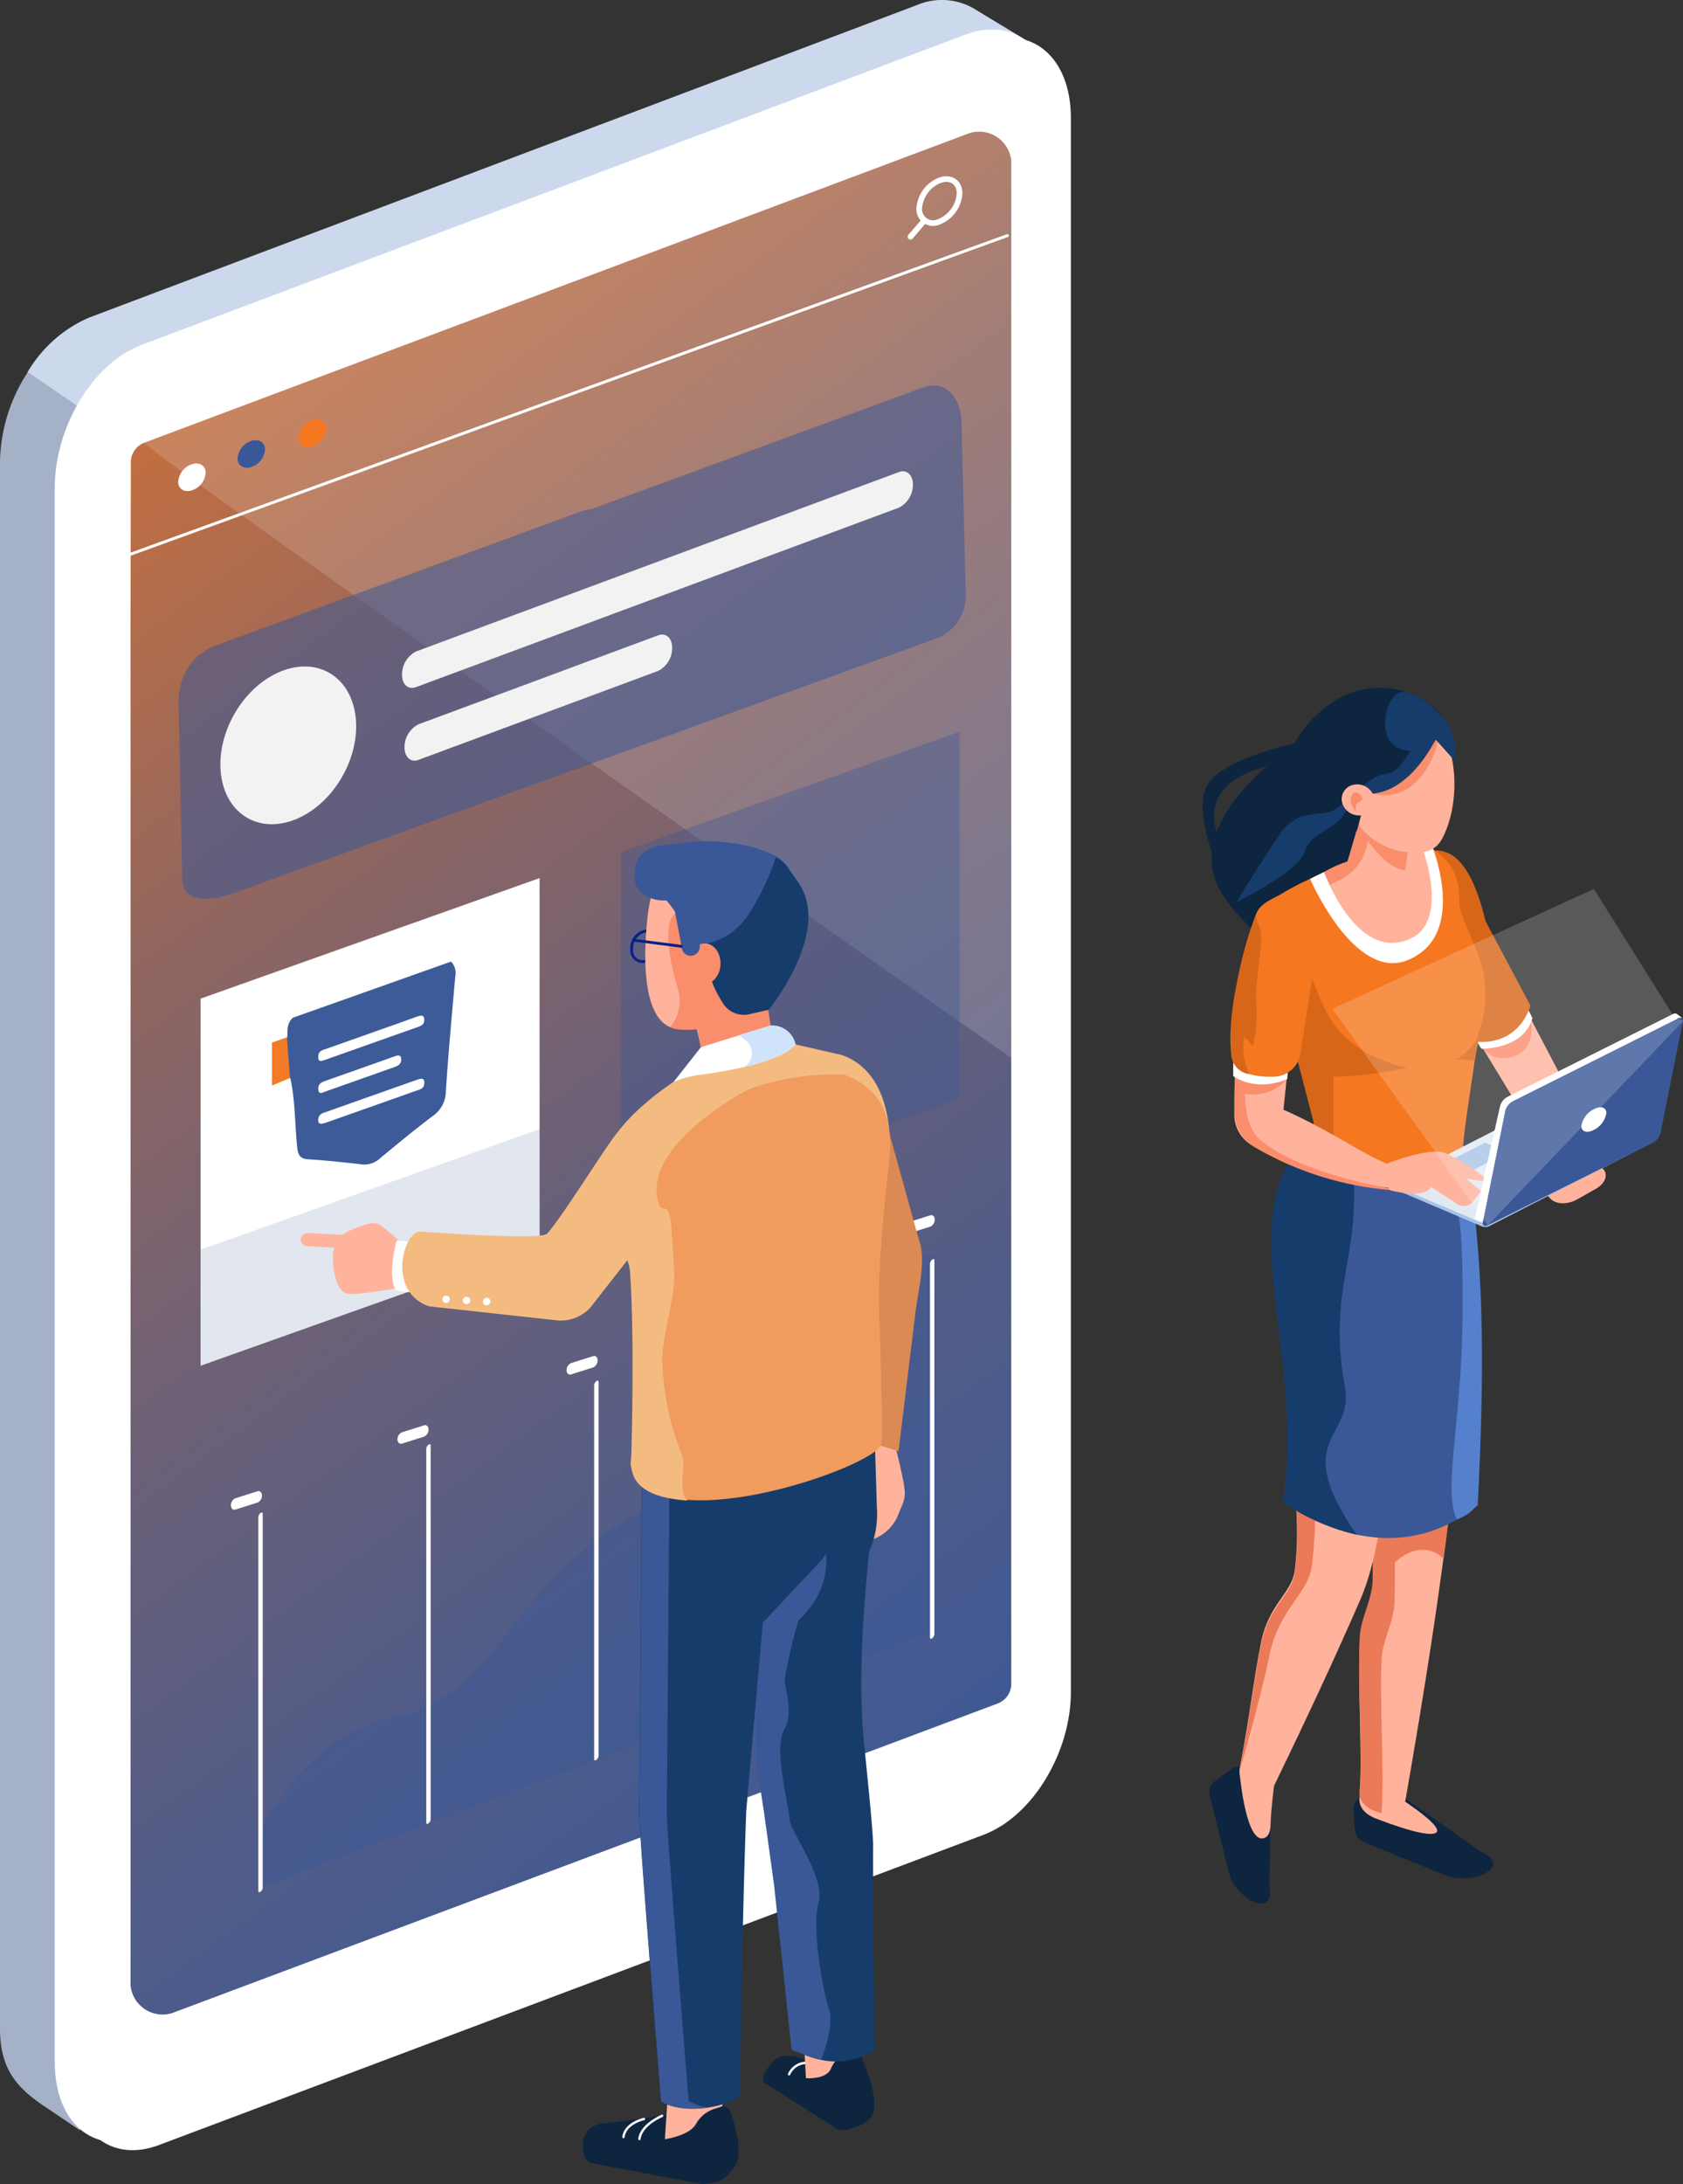 <svg xmlns="http://www.w3.org/2000/svg" xmlns:xlink="http://www.w3.org/1999/xlink" viewBox="0 0 241.32 313.05"><rect x="0" y="0" width="241.32" height="313.05" fill="#333333" stroke="none"/><defs><style>.cls-1{isolation:isolate;}.cls-2{fill:#a5b1c6;}.cls-3{fill:#ccd9ed;}.cls-21,.cls-4,.cls-6{fill:#fff;}.cls-5{fill:url(#New_Gradient_Swatch_1);}.cls-27,.cls-6{opacity:0.15;}.cls-10,.cls-31,.cls-33,.cls-34,.cls-7{fill:none;stroke-linecap:round;stroke-linejoin:round;}.cls-10,.cls-33,.cls-34,.cls-7{stroke:#fff;}.cls-7{stroke-width:0.42px;}.cls-8{fill:#f57720;}.cls-22,.cls-25,.cls-30,.cls-9{fill:#3a5897;}.cls-10{stroke-width:0.81px;}.cls-11{fill:#0d253f;}.cls-12{fill:#ffb39c;}.cls-13{fill:#eb7a59;}.cls-14{fill:#fa8d6c;}.cls-15{fill:#d86619;}.cls-16{fill:#5580ce;}.cls-17{fill:#163c6b;}.cls-18{fill:#ff5cab;}.cls-19{fill:#a8c4e5;}.cls-20{fill:#e1eaf4;}.cls-21{opacity:0.19;}.cls-22{opacity:0.42;mix-blend-mode:multiply;}.cls-23{fill:#8123b0;}.cls-24{fill:#afb0e0;}.cls-25{opacity:0.55;}.cls-26{fill:#f2f2f2;}.cls-27,.cls-28{fill:#3d5b98;}.cls-29{fill:#f37a26;}.cls-30{opacity:0.36;}.cls-31{stroke:#082187;stroke-width:0.4px;}.cls-32{fill:#db8a53;}.cls-33{stroke-width:0.34px;}.cls-34{stroke-width:0.34px;}.cls-35{fill:#f4bb81;}.cls-36{fill:#cfe4fa;}.cls-37{fill:#f29b5f;}</style><linearGradient id="New_Gradient_Swatch_1" x1="-15.2" y1="21.66" x2="168.8" y2="272.16" gradientUnits="userSpaceOnUse"><stop offset="0" stop-color="#f57720"/><stop offset="0.19" stop-color="#be6e43"/><stop offset="0.38" stop-color="#8f6661"/><stop offset="0.56" stop-color="#6a6078"/><stop offset="0.73" stop-color="#505c89"/><stop offset="0.88" stop-color="#405993"/><stop offset="1" stop-color="#3a5897"/></linearGradient></defs><title>Asset 9</title><g class="cls-1"><g id="Layer_2" data-name="Layer 2"><g id="image"><path class="cls-2" d="M0,66.2A24.06,24.06,0,0,1,4,53.32l-.06,0a19.17,19.17,0,0,1,8.92-7.72L131.37,1.15a9.08,9.08,0,0,1,7.93.36l7.18,4.54-2.27,231.54a.82.82,0,0,1-.05.32c0,8.59-5.78,17.68-12.85,20.33L11.4,305.3l-5.15-3.47C2.33,299.17,0,296.46,0,290.78Z"/><path class="cls-3" d="M85.73,109.26s64.86,142,64.65,133.19L147.15,5.77l-7.68-4.64a9.14,9.14,0,0,0-8-.4L12.86,45.49A18.59,18.59,0,0,0,4,53.33Z"/><path class="cls-4" d="M20.42,306.3l118.17-44.45c7.09-2.66,12.56-11.85,12.56-20.48V15.72c0-8.62-5.6-13.43-12.69-10.77L20.34,49.42C13.24,52.08,7.85,61.28,7.85,69.9V295.55C7.85,304.17,13.32,309,20.42,306.3Z"/><path class="cls-4" d="M22.78,307.46,141,263c7.09-2.66,12.55-11.85,12.55-20.47V16.88c0-8.62-5.6-13.43-12.69-10.77L22.71,50.57c-7.1,2.66-12.49,11.86-12.49,20.48V296.71C10.22,305.33,15.69,310.12,22.78,307.46Z"/><path class="cls-5" d="M18.76,66.27a3,3,0,0,1,2-2.84L139,19.09a4.62,4.62,0,0,1,6,4V218.74h0v22.62a3,3,0,0,1-2,2.83L24.72,288.53a4.61,4.61,0,0,1-6-4V88.88h0Z"/><path class="cls-6" d="M20.74,63.43,72.1,44.18,139,19.09a4.62,4.62,0,0,1,6,4V151.64S19.51,63.89,20.74,63.43Z"/><line class="cls-7" x1="144.44" y1="33.77" x2="18.74" y2="79.43"/><ellipse class="cls-8" cx="44.79" cy="62.1" rx="2.27" ry="1.63" transform="translate(-30.81 49.94) rotate(-45.06)"/><path class="cls-9" d="M34.06,65.82c.06,1,1,1.5,2.09,1.08A2.84,2.84,0,0,0,38,64.32c-.06-1-1-1.49-2.09-1.08A2.84,2.84,0,0,0,34.06,65.82Z"/><path class="cls-4" d="M25.55,69.16c.06,1,1,1.5,2.09,1.08a2.83,2.83,0,0,0,1.85-2.58c-.06-1-1-1.49-2.09-1.08A2.85,2.85,0,0,0,25.55,69.16Z"/><path class="cls-10" d="M131.8,29.91a2,2,0,0,0,2.89,1.86,4.72,4.72,0,0,0,2.9-4.05c0-1.63-1.3-2.46-2.9-1.85A4.7,4.7,0,0,0,131.8,29.91Z"/><line class="cls-10" x1="132.3" y1="31.89" x2="130.55" y2="33.93"/><path class="cls-11" d="M182,270.51l.28-14c-.33-1.32-2.1-1.6-3.51-2.84a1.74,1.74,0,0,0-2.16-.15l-1.33,1c-2,1.34-2.09,1.74-1.66,3.48l2.57,10.37a6.65,6.65,0,0,0,3.48,4.19l.42.15C181.53,273.22,182.39,272.25,182,270.51Z"/><path class="cls-12" d="M177.73,254s.77,9,3,9.49c0,0,1.4.35,1.45-1.92s.63-6.65.63-6.65Z"/><path class="cls-11" d="M212.42,265.46l-10.77-7.56a13.89,13.89,0,0,0-6.2-.27,1.59,1.59,0,0,0-1.38,1.62l.12,1.67c.06,2.41.36,2.73,2.17,3.47l10.78,4.35a7.28,7.28,0,0,0,5.75-.19l.38-.24C214.62,267.48,214.24,266.2,212.42,265.46Z"/><path class="cls-12" d="M194.92,258.05c.11,3,6.3,4.14,6.42,1.05,6.19-35.45,8.47-54.92,9.91-85.25L192.3,157.9c1.53,26.32,5,46.7,4.53,69.43-.06,2.94-1.7,5.47-1.86,8.3C194.63,241.51,195.42,252.32,194.92,258.05Z"/><path class="cls-13" d="M198.11,237.77c.16-2.83,1.8-5.36,1.86-8.3.47-22.73-3-43.11-4.52-69.43l-3.15-3.14c1.53,26.32,5,46.7,4.53,69.42-.06,3-1.7,5.48-1.86,8.31-.34,5.88.45,16.69-.05,22.41.05,1.51,1.6,2.54,3.17,2.82C198.54,254.06,197.78,243.54,198.11,237.77Z"/><path class="cls-12" d="M177.81,253.22c-.68,2.67,3.12,5.25,4.82,2.85,5.11-10.53,8.86-18.64,12.34-26.59,2.63-6,3.2-13.23,4.3-20.46,2.64-17.25-15.18-21.6-14.29-4.07.36,7.16,1.56,12.91.68,20.06-.43,3.46-3.74,4.76-4.88,10.57S179.39,244.78,177.81,253.22Z"/><path class="cls-13" d="M182,237.37c1.31-6.7,5.6-8.92,6.1-12.91,1-8.24.19-13.63-.23-21.89a19,19,0,0,1,1-7.93c-2.4,1.32-4.17,4.73-3.87,10.55.36,7.17,1.56,12.91.68,20.06-.43,3.46-3.74,4.76-4.88,10.57s-1.39,9.2-3,17.64C177.43,255,180.66,243.89,182,237.37Z"/><path class="cls-12" d="M196.83,260.47s7.7,3.14,9.09,2.22c1.18-.78-4.52-4.5-4.52-4.5Z"/><path class="cls-13" d="M207,223.43s-2.9-3.32-7.18.69l-.87-1.2,1.1-5.64,7.67.53Z"/><polygon class="cls-12" points="213.81 135.22 226.74 159.84 221.76 165.29 204.64 137.15 213.81 135.22"/><path class="cls-14" d="M212.59,150.21l7-3.6s.58,3.84-2.57,4.81S212.59,150.21,212.59,150.21Z"/><path class="cls-4" d="M212.4,150.32s6.08.16,7.33-4.4l-1.87-3.77L210,146.32Z"/><path class="cls-11" d="M185.67,106.58s-10,2-12.46,5.79,1.88,13.29,1.88,13.29v-4.94s-5.78-9.5,10.19-11.58C196,107.74,185.67,106.58,185.67,106.58Z"/><path class="cls-11" d="M185.49,106.87s-16.52,10.69-10.4,21,22.72,14.82,22.72,14.82L204.56,108Z"/><path class="cls-15" d="M205.57,121.91c3.65-.26,5.89,3.75,7.45,10.15l6.42,12.07s-2,8.2-12.23,4.05C193.05,142.44,205.57,121.91,205.57,121.91Z"/><path class="cls-9" d="M188.76,165.82c-7.83,13.37-1.53,26-4.78,49.41,0,0,14.54,11.4,27.89.51l-.62-50.58Z"/><path class="cls-16" d="M208.89,217.81c2.13-.9,2-1.28,3-2.07,1-19.65,1.06-37.27-2.11-51.71l-2.88,1c2.81,9,2.81,11.91,2.81,23C209.69,203.47,206.81,213.52,208.89,217.81Z"/><path class="cls-17" d="M194.55,220c-9.73-14-.35-13.72-1.7-21.15-2.79-15.41,3.17-18.95.7-35l-4.79-2.22c-13.28,11.95-1.53,30.17-4.78,53.62C184,215.23,187.14,218.08,194.55,220Z"/><path class="cls-8" d="M209.78,164.8c0-2.34,1.34-10,1.9-14.43.53-4.14,3.08-3.52,2.19-8.58-.12-2.75-4.29-9.83-4.5-11.85-.34-3.18.22-6.55-6.48-9.68l-2.94.63a20,20,0,0,0-4,1.35c-13.64,6.32-16.62,6.63-15.67,14.63.16,4.11,2.6.91,3.34,3.63,1.41,5.22,6.93,10.54,5,19.69-.39,1.85-1.83,3.11-.19,4.34C195.51,169.84,209.68,170.89,209.78,164.8Z"/><path class="cls-18" d="M211.3,164.76c0,.2,0,0,0,0Z"/><path class="cls-15" d="M214.46,141c-.12-2.75-5-10.59-5.22-12.6l0,1.26c.24,2.21,3.43,7.56,3.56,10.59a16.53,16.53,0,0,1-1.29,9.1S215.22,145.3,214.46,141Z"/><path class="cls-15" d="M187.67,137.37l-2.85,9.91,3.74,14.36,2.66,1.87V150.92C189.23,147,188.39,142.22,187.67,137.37Z"/><path class="cls-12" d="M228.85,170.38l-2.72,1.54c-1.32.76-3,.72-3.79-.08l-.54-.56c-.76-.8-.29-2.08,1-2.84l2.72-1.54c1.32-.76,3-.72,3.79.08l.54.56C230.65,168.34,230.18,169.62,228.85,170.38Z"/><path class="cls-19" d="M199.75,170.22l-.08-.58,1,.28.14-.37,21.48-11a1.47,1.47,0,0,1,1.09,0L234,163.1l0-.13,1.93.57.09.62h0a.31.31,0,0,1-.16.16l-22.35,11.44a1.42,1.42,0,0,1-1.09,0l-12.31-5.24c-.19-.08-.29-.18-.31-.28Z"/><path class="cls-20" d="M213.39,175.15l22.35-11.44c.26-.14.19-.36-.16-.51L223.27,158a1.52,1.52,0,0,0-1.09,0l-22.35,11.45c-.26.13-.19.36.15.5l12.31,5.24A1.5,1.5,0,0,0,213.39,175.15Z"/><path class="cls-19" d="M210.67,168l5.41-2.77c.06,0,0-.09,0-.13l-3-1.26a.34.34,0,0,0-.26,0l-5.41,2.77c-.06,0,0,.09,0,.12l3,1.27A.34.34,0,0,0,210.67,168Z"/><path class="cls-12" d="M201,170.32a45.9,45.9,0,0,1-21.65-6.26A5.07,5.07,0,0,1,177,159.4c-.1-4.46.36-13,1.87-14.28l5.84,7.4-.68,6.54c7.55,3.33,12.13,7.05,16.75,8.45Z"/><path class="cls-14" d="M180.73,163.41c-1.57-1.27-2.13-3.88-2.18-5.82a67.48,67.48,0,0,1,.48-11l-.5-.58c-1.51,1.28-1.56,9.19-1.47,13.65a5.75,5.75,0,0,0,2.88,4.79,45.93,45.93,0,0,0,21.66,6.25S187.44,168.87,180.73,163.41Z"/><path class="cls-12" d="M188.38,125.71s5.28,12.66,13,9.36,2.11-14.74,2.11-14.74A65.05,65.05,0,0,0,188.38,125.71Z"/><path class="cls-12" d="M197.1,128.54l.51.1a2.92,2.92,0,0,0,3.59-2.36l1.26-9.3a3.39,3.39,0,0,0-2.77-3.63l-.52-.11a2.91,2.91,0,0,0-3.58,2.36l-2.6,8.66C192.76,125.91,195.35,128.19,197.1,128.54Z"/><path class="cls-12" d="M198.81,166.81s5.94-2.38,8.34-1.57a26.21,26.21,0,0,1,5.82,3.63.25.25,0,0,1-.19.46l-2.58-.4,2.19,1.78-1.22,1.56a1.66,1.66,0,0,1-2.21.31l-3.78-2.45s-.49,1.77-5.64.53C198.33,170.37,198.81,166.81,198.81,166.81Z"/><path class="cls-4" d="M214.08,163.14a2.22,2.22,0,0,1,1.1-1.34L238.8,150a.83.83,0,0,1,.52-.1h0a.34.34,0,0,1,.12.06l.78.58h-.71l-2.28,11.31a2.22,2.22,0,0,1-1.1,1.34L213.8,174.35l-.72.67-.09.16a3.63,3.63,0,0,1-1.53-.42Z"/><path class="cls-4" d="M215.09,158.54a2.23,2.23,0,0,1,1.09-1.34l23.63-11.82a.72.72,0,0,1,.52-.1h0a.34.34,0,0,1,.12.06l.78.59h-.71l-2.28,11.31a2.25,2.25,0,0,1-1.09,1.35l-22.34,11.18-.72.67-.09.16a3.79,3.79,0,0,1-1.53-.42Z"/><path class="cls-9" d="M240.56,146l-23.62,11.83a2.22,2.22,0,0,0-1.1,1.34l-2.3,11.44v0l-.92,4.58c-.1.48.24.67.74.42L237,163.8a2.25,2.25,0,0,0,1.09-1.35L240.38,151v0l.92-4.57C241.4,145.93,241.07,145.74,240.56,146Z"/><path class="cls-4" d="M226.74,161.37c0,.83.76,1.1,1.75.61a3.32,3.32,0,0,0,1.84-2.42c0-.83-.75-1.1-1.74-.6A3.33,3.33,0,0,0,226.74,161.37Z"/><path class="cls-4" d="M189.85,125s4.65,13,12.31,9.58c5.94-2.68,1.63-13.48,1.63-13.48l1.6.31s5.13,12.67-3.54,16.21c-7.64,3.12-14-11.64-14-11.64Z"/><path class="cls-12" d="M193.52,102c1.58-2.53,4-3,6.22-1.52,2.18-.88,4.83.42,6.77,3.73,2.72,4.62,2.45,11,.75,15-.91,2.18-2,3.7-7.21,2.79-3.53-.68-5.52-1.71-7.52-5.11C189.82,112.27,191.22,105.66,193.52,102Z"/><path class="cls-14" d="M201.85,122.14a9.76,9.76,0,0,1-7.11-4s2.9,6,6.75,6.64Z"/><path class="cls-14" d="M189.85,125a15.63,15.63,0,0,1,3.37-1.52l1.91-6.54s-.91,1.33,1.1,3.32l-.35,1.33a7,7,0,0,1-3.21,4.25l-2,1Z"/><path class="cls-15" d="M188.13,140.25c1.87,4.47,3.09,10.19,13.64,12.84,0,0-9.34,1.83-11.72,1S188.13,140.25,188.13,140.25Z"/><path class="cls-15" d="M212.08,148.63l-.37.46c-.41.57-1.73,2.3-3.08,2.73l2.83.19"/><path class="cls-14" d="M196.77,113.7s5.34,2.1,8.62-5.08c0,0,1.17-2.46.67-3.51S196.77,113.7,196.77,113.7Z"/><path class="cls-11" d="M205.88,106c-6.27,9.69-9.92,6.91-10.08,8.42,0,0-1.05,4-1.06,4-.63,3-3.69,1.78-6.62,2.76h0s-9.63-11.15,2.34-20.1c8.1-6.06,19.31-.1,18.1,7.88Z"/><path class="cls-17" d="M177.29,129.32s9-4.42,9.81-7.29,5.15-3.21,6.19-6.4l3.48-1.93s4.76.4,9.11-7.74c0,0,.87-1.14-1.2-.83s-3.25,5.54-5.83,5.76-5.5,3.89-7.45,5.13-5.19-.37-7.87,3.52S177.29,129.32,177.29,129.32Z"/><path class="cls-12" d="M192.71,115.66a2.56,2.56,0,0,0,3.23,1,2.09,2.09,0,0,0,.83-3,2.52,2.52,0,0,0-3.22-1A2.09,2.09,0,0,0,192.71,115.66Z"/><path class="cls-14" d="M195.13,114.81a.55.55,0,0,0,0-.84c-.35-.35-.9-.69-1.3,0s0,1.59.42,2.16a.11.11,0,0,0,.2-.08.86.86,0,0,1,.27-1Z"/><path class="cls-17" d="M205.88,106l2.67,3a7.42,7.42,0,0,0-1.66-6.14s-2.63-3.15-5.47-3.68-5.19,9.06,1.63,8.42Z"/><path class="cls-14" d="M178,155l6.56-.34a6.43,6.43,0,0,1-6.48,2Z"/><path class="cls-4" d="M176.82,154.24s3.06,2.37,7.75.44l.27-3.37-8-.57Z"/><path class="cls-8" d="M188.63,137.23l-2.15,13.65a3.91,3.91,0,0,1-3.66,3.44c-2.74.11-6.27-.38-6.27-3.58A54.63,54.63,0,0,1,180.11,131c.69-1.76,2.64-2.18,4.83-3.54.35-.23.1,1.73.5,2h0A8.19,8.19,0,0,1,188.63,137.23Z"/><path class="cls-15" d="M180.11,131s-4.5,12.21-3.56,20.21a3,3,0,0,0,2.56,2.75,10.43,10.43,0,0,1-.84-4.34c.06-2.42,1.09.86,1.46,0a20.54,20.54,0,0,0,.38-6.39c-.19-2.26,1.21-8.75.53-10.28S180.11,131,180.11,131Z"/><polyline class="cls-21" points="239.81 145.38 228.54 127.41 191.05 144.6 213.35 175.62 241.3 146.41"/><path class="cls-22" d="M37.35,262.45s5.33-11.31,15.15-15.11c7.51-2.91,3.56.36,12.57-5,5.31-3.17,13.55-19.53,26.66-25.5,23.72-10.82,32-39.12,42.3-36.83V233.7L37.35,270.53Z"/><path class="cls-4" d="M37.35,271.14c-.17.13-.31.1-.31-.08V217.43a.82.82,0,0,1,.31-.56c.18-.13.32-.09.32.08v53.64A.8.8,0,0,1,37.35,271.14Z"/><path class="cls-4" d="M61.43,261.35c-.17.14-.31.1-.31-.07V207.64a.84.84,0,0,1,.31-.56c.18-.13.32-.09.32.08V260.8A.78.78,0,0,1,61.43,261.35Z"/><path class="cls-4" d="M85.51,252.24c-.17.13-.32.09-.32-.08V198.52a.84.84,0,0,1,.32-.55c.18-.13.32-.1.32.08v53.63A.8.8,0,0,1,85.51,252.24Z"/><path class="cls-23" d="M109.59,243.11c-.18.13-.32.09-.32-.08V189.39a.8.8,0,0,1,.32-.55c.17-.13.32-.1.32.08v53.63A.83.83,0,0,1,109.59,243.11Z"/><path class="cls-4" d="M133.67,234.81c-.18.13-.32.1-.32-.08V181.1a.8.8,0,0,1,.32-.56c.17-.13.31-.09.31.08v53.64A.82.82,0,0,1,133.67,234.81Z"/><path class="cls-4" d="M133.39,175.82l-3.18,1c-.35.11-.64-.16-.64-.62h0a1.11,1.11,0,0,1,.64-1l3.18-1c.35-.11.64.17.64.62h0A1.1,1.1,0,0,1,133.39,175.82Z"/><path class="cls-24" d="M109,186.08l-3.17,1c-.36.11-.64-.17-.64-.62h0a1.1,1.1,0,0,1,.64-1l3.17-1c.35-.11.64.17.64.62h0A1.1,1.1,0,0,1,109,186.08Z"/><path class="cls-4" d="M85.05,196l-3.17,1c-.36.11-.64-.17-.64-.62h0a1.11,1.11,0,0,1,.64-1l3.17-1c.35-.11.64.16.64.62h0A1.11,1.11,0,0,1,85.05,196Z"/><path class="cls-4" d="M60.81,205.92l-3.18,1c-.35.11-.64-.17-.64-.62h0a1.13,1.13,0,0,1,.64-1l3.18-1c.35-.12.64.16.64.62h0A1.11,1.11,0,0,1,60.81,205.92Z"/><path class="cls-4" d="M36.92,215.37l-3.17,1c-.36.11-.64-.17-.64-.62h0a1.1,1.1,0,0,1,.64-1l3.17-1c.35-.11.64.17.64.62h0A1.1,1.1,0,0,1,36.92,215.37Z"/><path class="cls-25" d="M31,92.5,83.54,73.22A4,4,0,0,1,84.72,73l47.76-17.5c2.88-1.06,5.31,1.25,5.4,5.13l.47,19.55v.06l.12,4.85a6.51,6.51,0,0,1-4.33,6.47L82.5,110.29l-.26.07L33.57,128c-3.28,1.19-7.35,1.57-7.44-2l-.52-25.14C25.52,97,27.55,93.74,31,92.5Z"/><ellipse class="cls-26" cx="41.34" cy="106.83" rx="11.94" ry="8.94" transform="translate(-72.11 90.96) rotate(-60.88)"/><path class="cls-26" d="M59.65,98.49,128.9,72.76a3.68,3.68,0,0,0,2-3.3h0c0-1.41-.92-2.22-2-1.8L59.65,93.38a3.69,3.69,0,0,0-2,3.31h0C57.62,98.09,58.53,98.9,59.65,98.49Z"/><path class="cls-26" d="M60,108.92,94.38,96.16a3.67,3.67,0,0,0,2-3.3h0c0-1.41-.91-2.22-2-1.8L60,103.82a3.68,3.68,0,0,0-2,3.3h0C58,108.53,58.92,109.34,60,108.92Z"/><polygon class="cls-4" points="28.76 143.14 28.76 195.75 77.37 178.47 77.37 125.86 28.76 143.14"/><polygon class="cls-27" points="28.76 179.12 28.76 195.72 77.37 178.45 77.37 161.85 28.76 179.12"/><path class="cls-28" d="M64.67,137.83a2.36,2.36,0,0,1,.61,2.13c-.48,5.5-1,11-1.35,16.47A4.34,4.34,0,0,1,62,160c-2.53,1.91-5,3.95-7.48,6a3.26,3.26,0,0,1-2.59.9c-2.58-.3-5.17-.57-7.8-.74-1.06-.07-1.39-.58-1.51-1.64-.35-3.33-.28-6.85-1-10a21.79,21.79,0,0,0-.44-5.83c.11-.93-.17-1.84.8-2.81ZM53.38,148l-6.56,2.32c-.51.19-1.15.24-1.19,1.12s.51.64,1.08.44l13.13-4.65c.49-.17,1-.34,1-1.06s-.48-.65-1.09-.44C57.64,146.5,55.51,147.24,53.38,148Zm-.11,10.61,6.38-2.26c.52-.19,1.17-.27,1.2-1.13s-.66-.59-1.26-.38l-12.77,4.52c-.52.19-1.14.27-1.19,1.13s.69.56,1.26.37C49,160.12,51.14,159.36,53.27,158.61Zm-1.44-5.51-5.13,1.81c-.58.21-1.11.43-1.06,1.23s.54.49,1,.32l9.89-3.5c.55-.19,1-.44,1-1.11s-.42-.63-.95-.44Z"/><path class="cls-29" d="M41.14,148.68a21.79,21.79,0,0,1,.44,5.83L39,155.59v-6.15Z"/><path class="cls-28" d="M41.14,148.68c0,.09.44,5.83.44,5.83s1.34-1.08,1.31-1.42,0-3.81,0-3.87S41.14,148.68,41.14,148.68Z"/><polygon class="cls-30" points="89.01 122.14 89.01 174.75 137.62 157.48 137.62 104.87 89.01 122.14"/><path class="cls-12" d="M129.43,215.57l-.76,1.83a6.14,6.14,0,0,1-3.49,3.22,6.21,6.21,0,0,0-1.08.48l.33-2.8s.19-1.8.33-3.22c-1.08-2.15-2.09-3.52-1.68-4.71l-.73-1a.52.52,0,0,1,0-.51l2.24-4.95a.52.52,0,0,1,.94,0c.21.42.47,1,.77,1.77l1.29-1.36s1.68,6.11,2.06,8.73a.64.64,0,0,1,0,.09A4.23,4.23,0,0,1,129.43,215.57Z"/><path class="cls-31" d="M94.62,137.35l-2.19.45a1.56,1.56,0,0,1-1.85-1.65v-.26a2.44,2.44,0,0,1,1.78-2.39l2.19-.45a1.56,1.56,0,0,1,1.85,1.65V135A2.43,2.43,0,0,1,94.62,137.35Z"/><path class="cls-32" d="M125.92,156.66l5.86,21.11c1.07,2.89-.17,7.39-.53,10.46L128.84,208l-11.65-3.53s5.22-41,5.25-41.44S125.92,156.66,125.92,156.66Z"/><path class="cls-11" d="M122.13,294.21a1.17,1.17,0,0,1,1.4.68c.86,2,2.63,6.58,1.49,8.33-.88,1.36-1.69,1.35-2.72,1.78a3.77,3.77,0,0,1-2.15.23l-10.29-6.55c-1.34-.28.72-3.94,2.7-4,2.67-.08,3.66,1.16,3.66,1.16Z"/><path class="cls-33" d="M115.62,295.67a2.77,2.77,0,0,0-2.48,1.64"/><path class="cls-12" d="M115.18,290.71l.38,7.16s3,.26,3.63-1.46a3.38,3.38,0,0,1,2.3-2l.93-.26.88-6.72Z"/><path class="cls-17" d="M122.1,204.53l3.3.68.33,10.82a13.31,13.31,0,0,1-1.12,6.41h0c-.53,6-1.74,17.11-.71,27.47.71,7.12,1.31,12.86,1.29,14.79-.06,4.4.2,29.13.2,29.13s-4.2,3.31-10.34.55L109,250.57l.28-40Z"/><path class="cls-11" d="M103.28,302a1.1,1.1,0,0,1,1.42.56c.67,1.9,2,6.27.56,8.07-1.11,1.4-1.75,2.36-4.71,2.4l-15.81-3c-1.4-.18-2.31-5.36,1.84-5.69,2.87-.22,10.67-1.48,10.67-1.48Z"/><path class="cls-12" d="M96,296.76l-.67,9.86s3.58-.49,4.49-2.23a4.65,4.65,0,0,1,2.72-2.15l1-.32,1.58-6.91Z"/><path class="cls-34" d="M94.94,303.27s-3,1.23-3.26,3.32"/><path class="cls-34" d="M92.34,303.72s-2.71.59-2.94,2.58"/><path class="cls-9" d="M108.33,251.88l-.1-18.07,9.6-10.23.64-.9c.27,4.86-2,7.62-4,9.62a81.39,81.39,0,0,0-2,8.6c.55,2.57,1,5.28.08,6.81s-.74,4.25-.35,6.92,1,5.2,1,6.05c0,1.7,5.17,8.36,4.17,12s.59,12.66,1.47,15.17-1.09,7.39-1.09,7.39a35,35,0,0,1-4.25-1.44L111,270.25l-1.45-10.47Z"/><path class="cls-17" d="M111.56,207.83,107,259.58s-.68,17.6-.85,40.81c-2.74,2-8.5,2.59-11.39.81,0,0-3.24-40.06-3.12-41.35l.41-52.63Z"/><path class="cls-9" d="M91.68,259.85l.41-52.63,3.94.12-.42,52.45c-.11,1.29,3.13,41.34,3.13,41.34a7.41,7.41,0,0,0,2.88.94c-2.47.38-5.13.17-6.82-.87C94.8,301.2,91.56,261.14,91.68,259.85Z"/><polygon class="cls-12" points="111.73 153.37 106.54 139.57 98.17 139.85 101.45 154.23 111.73 153.37"/><path class="cls-12" d="M110,128.23s3.8,19.16-12.17,19.14c0,0-6.48,1.93-5.12-14.57S103.54,123.81,110,128.23Z"/><path class="cls-14" d="M96.1,147.21a20.19,20.19,0,0,0,6.63-7.12l7.26,3.65,1.34,8.51-10.29,1-1-5.73S97.12,147.86,96.1,147.21Z"/><path class="cls-9" d="M110.24,144.58l-2.8.64a3.52,3.52,0,0,1-3.81-1.62,16.92,16.92,0,0,1-1.4-2.63A19.76,19.76,0,0,1,101,136.8c-.17-1.05-2.32-.71-2.64-2.6-.61-3.47-4.58-7-4.58-7s-2-.83-1.4-2.53c.86-2.48,2.24-2,4.07-3.21,2.76-1.79,14.3-.84,16.56,2.86.57.93,1.34,1.8,1.93,2.9C118.68,134.18,110.24,144.58,110.24,144.58Z"/><path class="cls-17" d="M101.42,135.23h0a9.49,9.49,0,0,0,5.91-4.17,36.1,36.1,0,0,0,3.93-8.21,5,5,0,0,1,1.77,1.6c.57.92,1.34,1.8,1.93,2.9,3.72,7-4.72,17.38-4.72,17.38l-2.79.64a3.54,3.54,0,0,1-3.82-1.62,18.09,18.09,0,0,1-1.39-2.62A19.22,19.22,0,0,1,101,137c-.15-.92-1.83-.77-2.45-2A4.47,4.47,0,0,0,101.42,135.23Z"/><path class="cls-14" d="M98.63,138.1c-.06,1.63.94,3,2.23,3s2.39-1.24,2.45-2.87-.94-3-2.23-3S98.69,136.47,98.63,138.1Z"/><path class="cls-35" d="M86.65,170.28c-3.22-8.65,14.44-18,14.44-18L111,149l9.76,2.23c6.4,2.31,7,10.16,6.82,14.16,0,.07-1.86,15-1.56,22.41.11,2.63.59,18.1.3,19.25-.85,3.35-33.52,12.41-35.91,2.85,0,0,2.38-20.86-.47-29.34C88.5,176.24,87.5,172.55,86.65,170.28Z"/><path class="cls-9" d="M91,126.07c.08,1.59,1.77,2.93,4.05,3s4.15-1.19,4.19-2.78,1.55-6-.69-5.53C95.72,121.31,90.7,120.35,91,126.07Z"/><path class="cls-4" d="M110.5,147l-10,3.1-3.93,5a13.39,13.39,0,0,1,4.09-1.08c6.34-.9,11.37-2.16,13.41-4.28A3.43,3.43,0,0,0,110.5,147Z"/><path class="cls-36" d="M107.2,149.39a4.32,4.32,0,0,0-1.35-1L110.5,147a3.43,3.43,0,0,1,3.57,2.73c-1.34,1.39-4,2.41-7.38,3.2l0,0A2.29,2.29,0,0,0,107.2,149.39Z"/><path class="cls-14" d="M96.1,147.21a5.93,5.93,0,0,0,1.13-5.41c-1-2.94-2.2-8.85-.68-10.63s2.82,3.12,2.82,3.12l.29,5,2.57,1.7-.52,6Z"/><path class="cls-9" d="M99,137h0a1.31,1.31,0,0,0,1.34-1.27l.11-4.12a1.3,1.3,0,0,0-1.27-1.33h0c-.72,0-2.61-1.52-2.63-.8l1.18,6.18A1.32,1.32,0,0,0,99,137Z"/><path class="cls-37" d="M94.57,172.9c-2.74-7.35,8.54-14.4,12-16.35a10.35,10.35,0,0,1,1.84-.8h0A37.49,37.49,0,0,1,119.74,154h1.19c6.4,2.32,6.84,7.36,6.67,11.36,0,.07-1.86,15-1.56,22.41.11,2.63.59,18.1.3,19.25-.85,3.35-33.18,14.48-35.91,2.85,0,0,6.13-19.26,3.28-27.74C92.25,177.84,95.42,175.17,94.57,172.9Z"/><path class="cls-35" d="M94.23,172.27c.74,2,1.63-.48,2,3.21.06.53.41,6.18.43,6.76.18,4.11-1.87,9.34-1.69,13.2A39.38,39.38,0,0,0,98,209.09c.06,1.34-.66,5.23.63,6-5.46-.39-8-2.07-8.15-5.22,0,0,.77-22.44-.57-32Z"/><line class="cls-31" x1="90.84" y1="134.76" x2="97.7" y2="135.64"/><path class="cls-12" d="M60.87,180.19l-13.15-.72s-.22,5.92,2.42,6,10.53-1.54,10.53-1.54Z"/><path class="cls-12" d="M44,178.63l9,.49a1,1,0,0,0,1-.89h0a1,1,0,0,0-.89-1l-9-.5a1,1,0,0,0-1,.9h0A1,1,0,0,0,44,178.63Z"/><path class="cls-12" d="M58,178.43l-3.12-2.59a2.28,2.28,0,0,0-2.1-.42c-1.56.47-4.14,1.4-4.56,2.47-1.9,4.92,3,6.5,4.18,3.67C56.46,182.08,59.31,181.74,58,178.43Z"/><path class="cls-4" d="M61.13,178.27l-4.24-.49s-1.44,5-.13,7.16l4.4.61Z"/><path class="cls-35" d="M106.36,154.72s-14,2.95-18,7.82c-1.78,2.2-7.65,11.75-9.9,14.28-.84,1-18.11-.29-18.11-.29-2.44-.27-5,8.57,1.16,10.71l18.26,2a5.78,5.78,0,0,0,4.84-1.77l9.94-12.73C88.53,165.81,96,159.93,106.36,154.72Z"/><path class="cls-4" d="M63.43,186.21a.54.54,0,0,0,.5.56.53.53,0,0,0,.56-.5.53.53,0,1,0-1.06-.06Z"/><path class="cls-4" d="M66.37,186.37a.54.54,0,0,0,.5.56.53.53,0,1,0-.5-.56Z"/><path class="cls-4" d="M69.25,186.53a.53.53,0,0,0,.5.56.54.54,0,0,0,.56-.5.52.52,0,0,0-.5-.56A.53.53,0,0,0,69.25,186.53Z"/></g></g></g></svg>